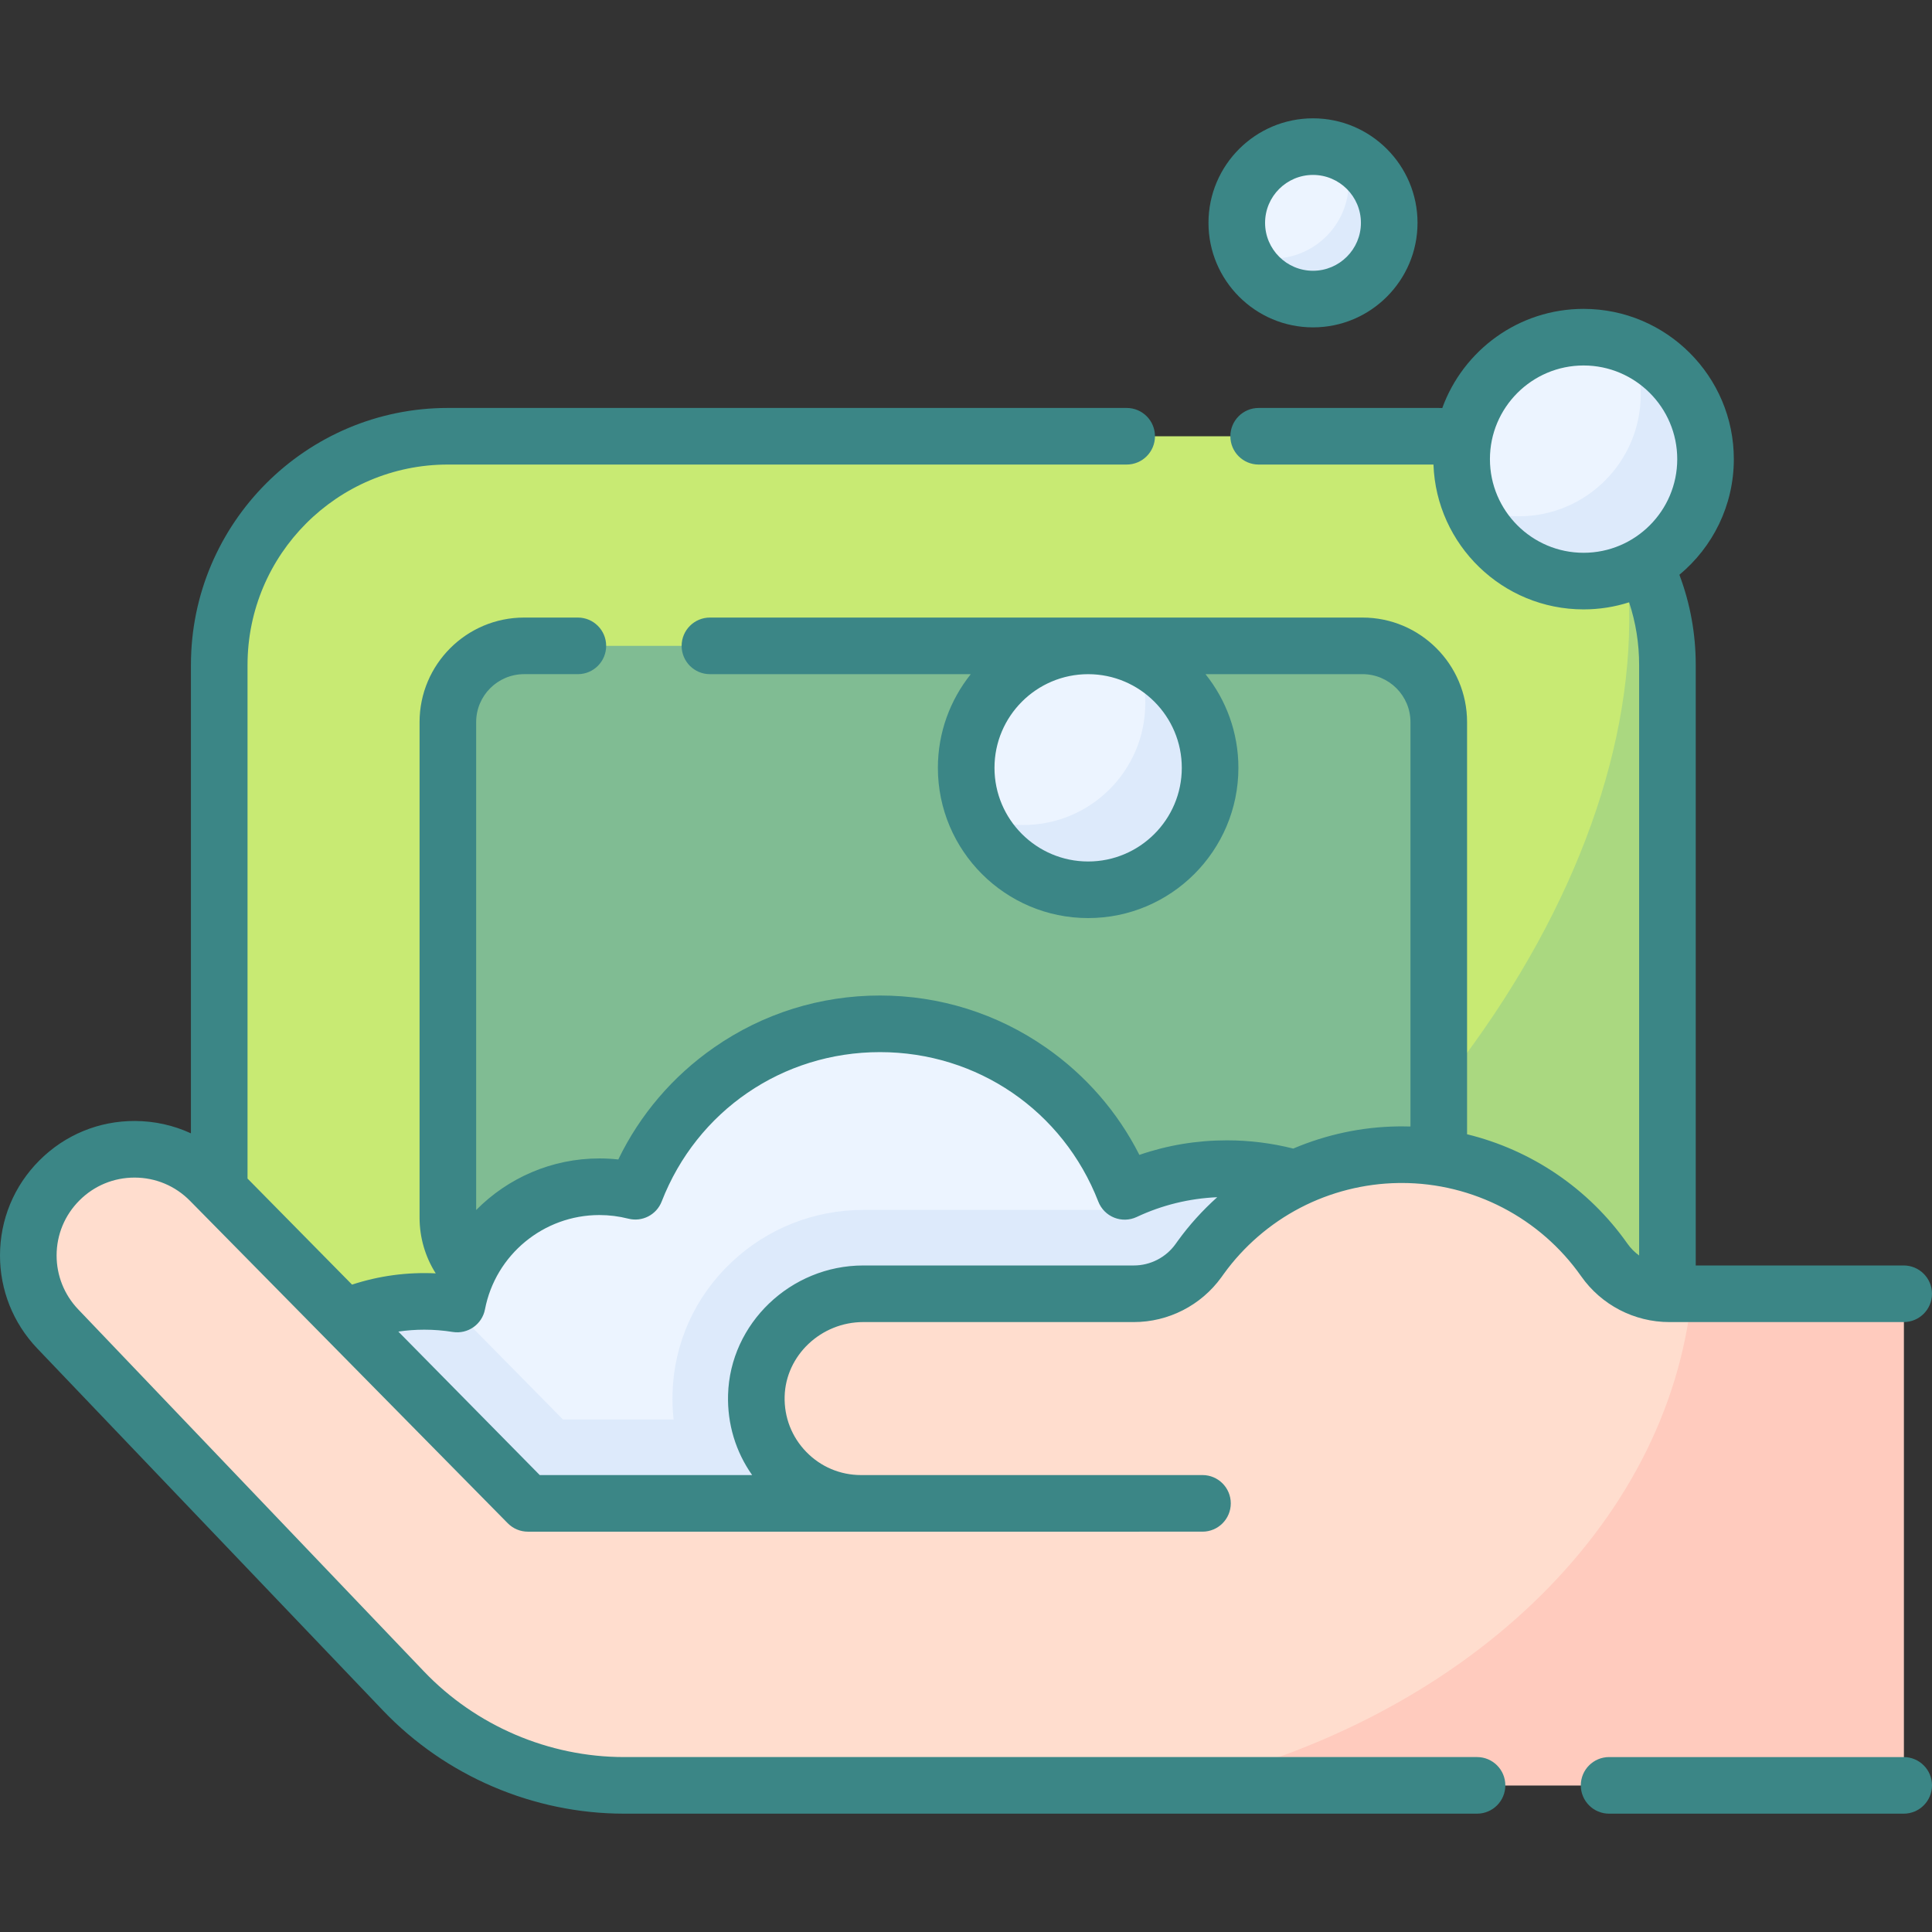 <?xml version="1.0"?>
<svg xmlns="http://www.w3.org/2000/svg" id="Capa_1" enable-background="new 0 0 512 512" height="512px" viewBox="0 0 512 512" width="512px" class=""><rect x="0" y="0" width="512" height="512" fill="#333333" stroke="none"/><g><g><g><g><path d="m58.096 176.214v161.596c0 33.468 27.131 60.598 60.598 60.598h262.593c33.467 0 60.598-27.131 60.598-60.598v-161.596c0-33.467-27.131-60.598-60.598-60.598h-262.593c-33.467 0-60.598 27.131-60.598 60.598z" fill="#c8ea73" data-original="#C8EA73" class=""/></g><g><path d="m429.378 139.362c15.191 75.718-43.121 172.547-145.556 231.687-19.293 11.139-38.962 20.241-58.568 27.359h156.033c33.467 0 60.598-27.131 60.598-60.598v-161.596c0-13.868-4.669-26.64-12.507-36.852z" fill="#aad880" data-original="#AAD880"/></g><g><g><path d="m361.087 342.859h-222.193c-11.156 0-20.199-9.044-20.199-20.199v-131.296c0-11.156 9.044-20.199 20.199-20.199h222.194c11.156 0 20.199 9.044 20.199 20.199v131.296c0 11.156-9.044 20.199-20.2 20.199z" fill="#80bc93" data-original="#80BC93" class=""/></g></g></g><g><path d="m390.713 348.078c-2.283 0-4.527.165-6.731.455-9.766-22.832-32.429-38.834-58.833-38.834-9.689 0-18.869 2.166-27.099 6.022-10.087-25.977-35.309-44.401-64.851-44.401-29.529 0-54.743 18.409-64.838 44.368-3.045-.777-6.234-1.192-9.521-1.192-18.701 0-34.269 13.378-37.678 31.084-2.833-.456-5.736-.701-8.697-.701-19.019 0-35.746 9.772-45.463 24.562 10.654 17.374 29.817 28.967 51.691 28.967h262.593c21.659 0 40.652-11.371 51.367-28.461-9.252-13.218-24.581-21.869-41.94-21.869z" fill="#ecf4ff" data-original="#ECF4FF"/></g><g><g><path d="m381.287 398.408c21.659 0 40.652-11.371 51.367-28.461-9.252-13.218-24.582-21.869-41.941-21.869-2.283 0-4.527.165-6.731.455-9.766-22.832-32.429-38.834-58.833-38.834-6.496 0-12.754.994-18.66 2.797-2.226 2.437-4.324 5.007-6.275 7.707l-.316.437h-71.118c-13.055 0-25.466 4.933-34.949 13.891-9.699 9.163-15.241 21.49-15.604 34.712-.064 2.341.031 4.66.281 6.946h-29.307l-30.495-30.942c-2.049-.237-4.129-.367-6.242-.367-19.019 0-35.746 9.772-45.463 24.562 10.654 17.374 29.817 28.967 51.691 28.967h262.595z" fill="#ddeafb" data-original="#DDEAFB"/></g><g><path d="m318.228 333.213-.66.914c-3.961 5.484-10.314 8.732-17.078 8.732h-71.708c-15.134 0-27.926 11.865-28.341 26.993-.431 15.696 12.165 28.555 27.763 28.555h-88.3l-84.184-85.42c-10.964-11.15-28.915-11.226-39.972-.169-10.794 10.794-11.017 28.223-.503 39.29l91.698 96.037c15.246 15.967 36.361 25 58.437 25h339.123v-130.286h-62.109c-6.861 0-13.292-3.341-17.236-8.954-12.491-17.776-32.968-28.22-54.691-27.896-20.732.309-40.1 10.395-52.239 27.204z" fill="#ffddce" data-original="#FFDDCE" class=""/></g><g><path d="m448.376 342.859c-6.16 61.978-61.197 113.235-135.026 130.286h191.153v-130.286z" fill="#ffcbbe" data-original="#FFCBBE"/></g></g><g><circle cx="419.666" cy="121.676" fill="#ecf4ff" r="32.319" data-original="#ECF4FF"/></g><g><path d="m432.266 91.906c1.641 3.872 2.549 8.13 2.549 12.6 0 17.849-14.47 32.319-32.319 32.319-4.47 0-8.728-.908-12.6-2.549 4.911 11.589 16.391 19.719 29.77 19.719 17.849 0 32.319-14.47 32.319-32.319 0-13.379-8.13-24.859-19.719-29.77z" fill="#ddeafb" data-original="#DDEAFB"/></g><g><circle cx="288.369" cy="203.483" fill="#ecf4ff" r="32.319" data-original="#ECF4FF"/></g><g><path d="m300.97 173.713c1.641 3.872 2.549 8.13 2.549 12.6 0 17.849-14.47 32.319-32.319 32.319-4.47 0-8.728-.908-12.6-2.549 4.911 11.589 16.391 19.719 29.77 19.719 17.849 0 32.319-14.47 32.319-32.319-.001-13.378-8.13-24.858-19.719-29.77z" fill="#ddeafb" data-original="#DDEAFB"/></g><g><circle cx="347.958" cy="59.058" fill="#ecf4ff" r="20.199" data-original="#ECF4FF"/></g><g><path d="m355.833 40.451c1.026 2.42 1.593 5.081 1.593 7.875 0 11.156-9.044 20.199-20.199 20.199-2.794 0-5.455-.568-7.875-1.593 3.069 7.243 10.244 12.324 18.606 12.324 11.156 0 20.199-9.044 20.199-20.199 0-8.361-5.081-15.536-12.324-18.606z" fill="#ddeafb" data-original="#DDEAFB"/></g><g><path d="m504.5 465.642h-78.07c-4.142 0-7.5 3.357-7.5 7.5s3.358 7.5 7.5 7.5h78.07c4.142 0 7.5-3.357 7.5-7.5s-3.358-7.5-7.5-7.5z" data-original="#000000" class="active-path" style="fill:#3B8686" data-old_color="#000000"/><path d="m228.78 350.362h71.71c9.146 0 17.803-4.426 23.173-11.857l.648-.903c5.275-7.309 12.287-13.369 20.285-17.529 7.984-4.162 16.968-6.431 25.982-6.562.038 0 .075-.001.113-.002.257-.008.521-.009.778-.007 18.9 0 36.678 9.238 47.549 24.706 5.336 7.61 14.073 12.154 23.371 12.154h62.11c4.142 0 7.5-3.357 7.5-7.5s-3.358-7.5-7.5-7.5h-55.11v-159.15c0-8.28-1.47-16.286-4.33-23.891 8.806-7.31 14.425-18.333 14.425-30.645 0-21.956-17.863-39.819-39.819-39.819-17.205 0-31.893 10.97-37.446 26.281-.309-.004-.622-.025-.93-.025h-47.73c-4.142 0-7.5 3.357-7.5 7.5s3.358 7.5 7.5 7.5h46.324c.76 21.292 18.308 38.383 39.782 38.383 4.206 0 8.26-.661 12.069-1.875 1.751 5.314 2.655 10.866 2.655 16.592v156.51c-1.178-.863-2.234-1.906-3.094-3.132-10.289-14.639-25.488-24.839-42.506-28.999v-109.23c0-15.273-12.426-27.7-27.7-27.7h-172.949c-4.142 0-7.5 3.357-7.5 7.5s3.358 7.5 7.5 7.5h69.127c-5.448 6.813-8.717 15.44-8.717 24.821 0 21.956 17.863 39.819 39.819 39.819 21.957 0 39.819-17.863 39.819-39.819 0-9.381-3.269-18.009-8.717-24.821h41.618c7.003 0 12.7 5.697 12.7 12.7v107.178c-.772-.025-1.545-.038-2.32-.038-.383 0-.776.001-1.16.012-9.459.144-18.89 2.166-27.585 5.872-5.724-1.447-11.621-2.183-17.573-2.183-7.999 0-15.774 1.294-23.205 3.856-5.741-11.341-14.188-21.072-24.737-28.429-12.952-9.032-28.168-13.807-44.006-13.807-15.837 0-31.052 4.77-43.999 13.794-10.931 7.618-19.604 17.787-25.349 29.655-1.664-.182-3.339-.273-5.017-.273-12.628 0-24.256 5.178-32.65 13.672v-129.309c0-7.003 5.697-12.7 12.7-12.7h14.25c4.142 0 7.5-3.357 7.5-7.5s-3.358-7.5-7.5-7.5h-14.25c-15.274 0-27.7 12.426-27.7 27.7v131.3c0 5.297 1.496 10.403 4.282 14.795-7.612-.369-15.069.655-22.175 2.981l-27.695-28.105v-136.121c0-29.279 23.816-53.1 53.09-53.1h179.89c4.142 0 7.5-3.357 7.5-7.5s-3.358-7.5-7.5-7.5h-179.89c-37.545 0-68.09 30.55-68.09 68.1v124.137c-4.578-2.118-9.595-3.252-14.795-3.274-9.573-.055-18.589 3.67-25.357 10.444-6.738 6.735-10.448 15.686-10.448 25.203 0 9.171 3.48 17.891 9.815 24.57l91.7 96.029c16.579 17.362 39.857 27.32 63.864 27.32h226.05c4.142 0 7.5-3.357 7.5-7.5s-3.358-7.5-7.5-7.5h-226.049c-19.93 0-39.253-8.267-53.016-22.68l-91.683-96.011c-3.663-3.862-5.681-8.915-5.681-14.228 0-5.51 2.149-10.693 6.056-14.599 3.899-3.903 9.078-6.049 14.593-6.049h.091c5.547.024 10.743 2.216 14.638 6.183l84.18 85.42c1.409 1.43 3.333 2.235 5.342 2.235l178.769-.004c4.142 0 7.5-3.357 7.5-7.5s-3.358-7.5-7.5-7.5h-90.465c-.014 0-.027.002-.041.002-5.505-.01-10.65-2.186-14.49-6.133-3.85-3.957-5.887-9.185-5.735-14.723.293-10.858 9.643-19.692 20.842-19.692zm166.067-228.686c0-13.686 11.134-24.819 24.819-24.819 13.686 0 24.819 11.134 24.819 24.819s-11.134 24.819-24.819 24.819c-13.686 0-24.819-11.134-24.819-24.819zm-106.478 106.627c-13.685 0-24.819-11.134-24.819-24.819s11.134-24.819 24.819-24.819c13.686 0 24.819 11.134 24.819 24.819s-11.133 24.819-24.819 24.819zm-95.426 141.343c-.211 7.718 2.028 15.095 6.383 21.266h-56.287l-37.475-38.027c2.268-.334 4.57-.505 6.899-.505 2.496 0 5.022.202 7.507.602 4.003.643 7.787-2.008 8.553-5.985 2.793-14.484 15.543-24.997 30.317-24.997 2.591 0 5.172.323 7.672.96 3.675.938 7.469-1.018 8.843-4.552 9.343-24.046 32.05-39.584 57.849-39.584 25.801 0 48.512 15.55 57.859 39.614.752 1.937 2.275 3.475 4.204 4.247s4.092.711 5.974-.174c6.731-3.159 13.898-4.909 21.334-5.24-3.87 3.478-7.392 7.346-10.439 11.568l-.646.9c-2.544 3.521-6.657 5.623-11.001 5.623h-71.71c-19.248 0-35.324 15.381-35.836 34.284z" data-original="#000000" class="active-path" style="fill:#3B8686" data-old_color="#000000"/><path d="m347.958 86.757c15.273 0 27.7-12.426 27.7-27.699s-12.426-27.699-27.7-27.699-27.699 12.426-27.699 27.699 12.425 27.699 27.699 27.699zm0-40.399c7.002 0 12.7 5.697 12.7 12.699s-5.697 12.699-12.7 12.699-12.699-5.697-12.699-12.699 5.696-12.699 12.699-12.699z" data-original="#000000" class="active-path" style="fill:#3B8686" data-old_color="#000000"/></g></g></g> </svg>
